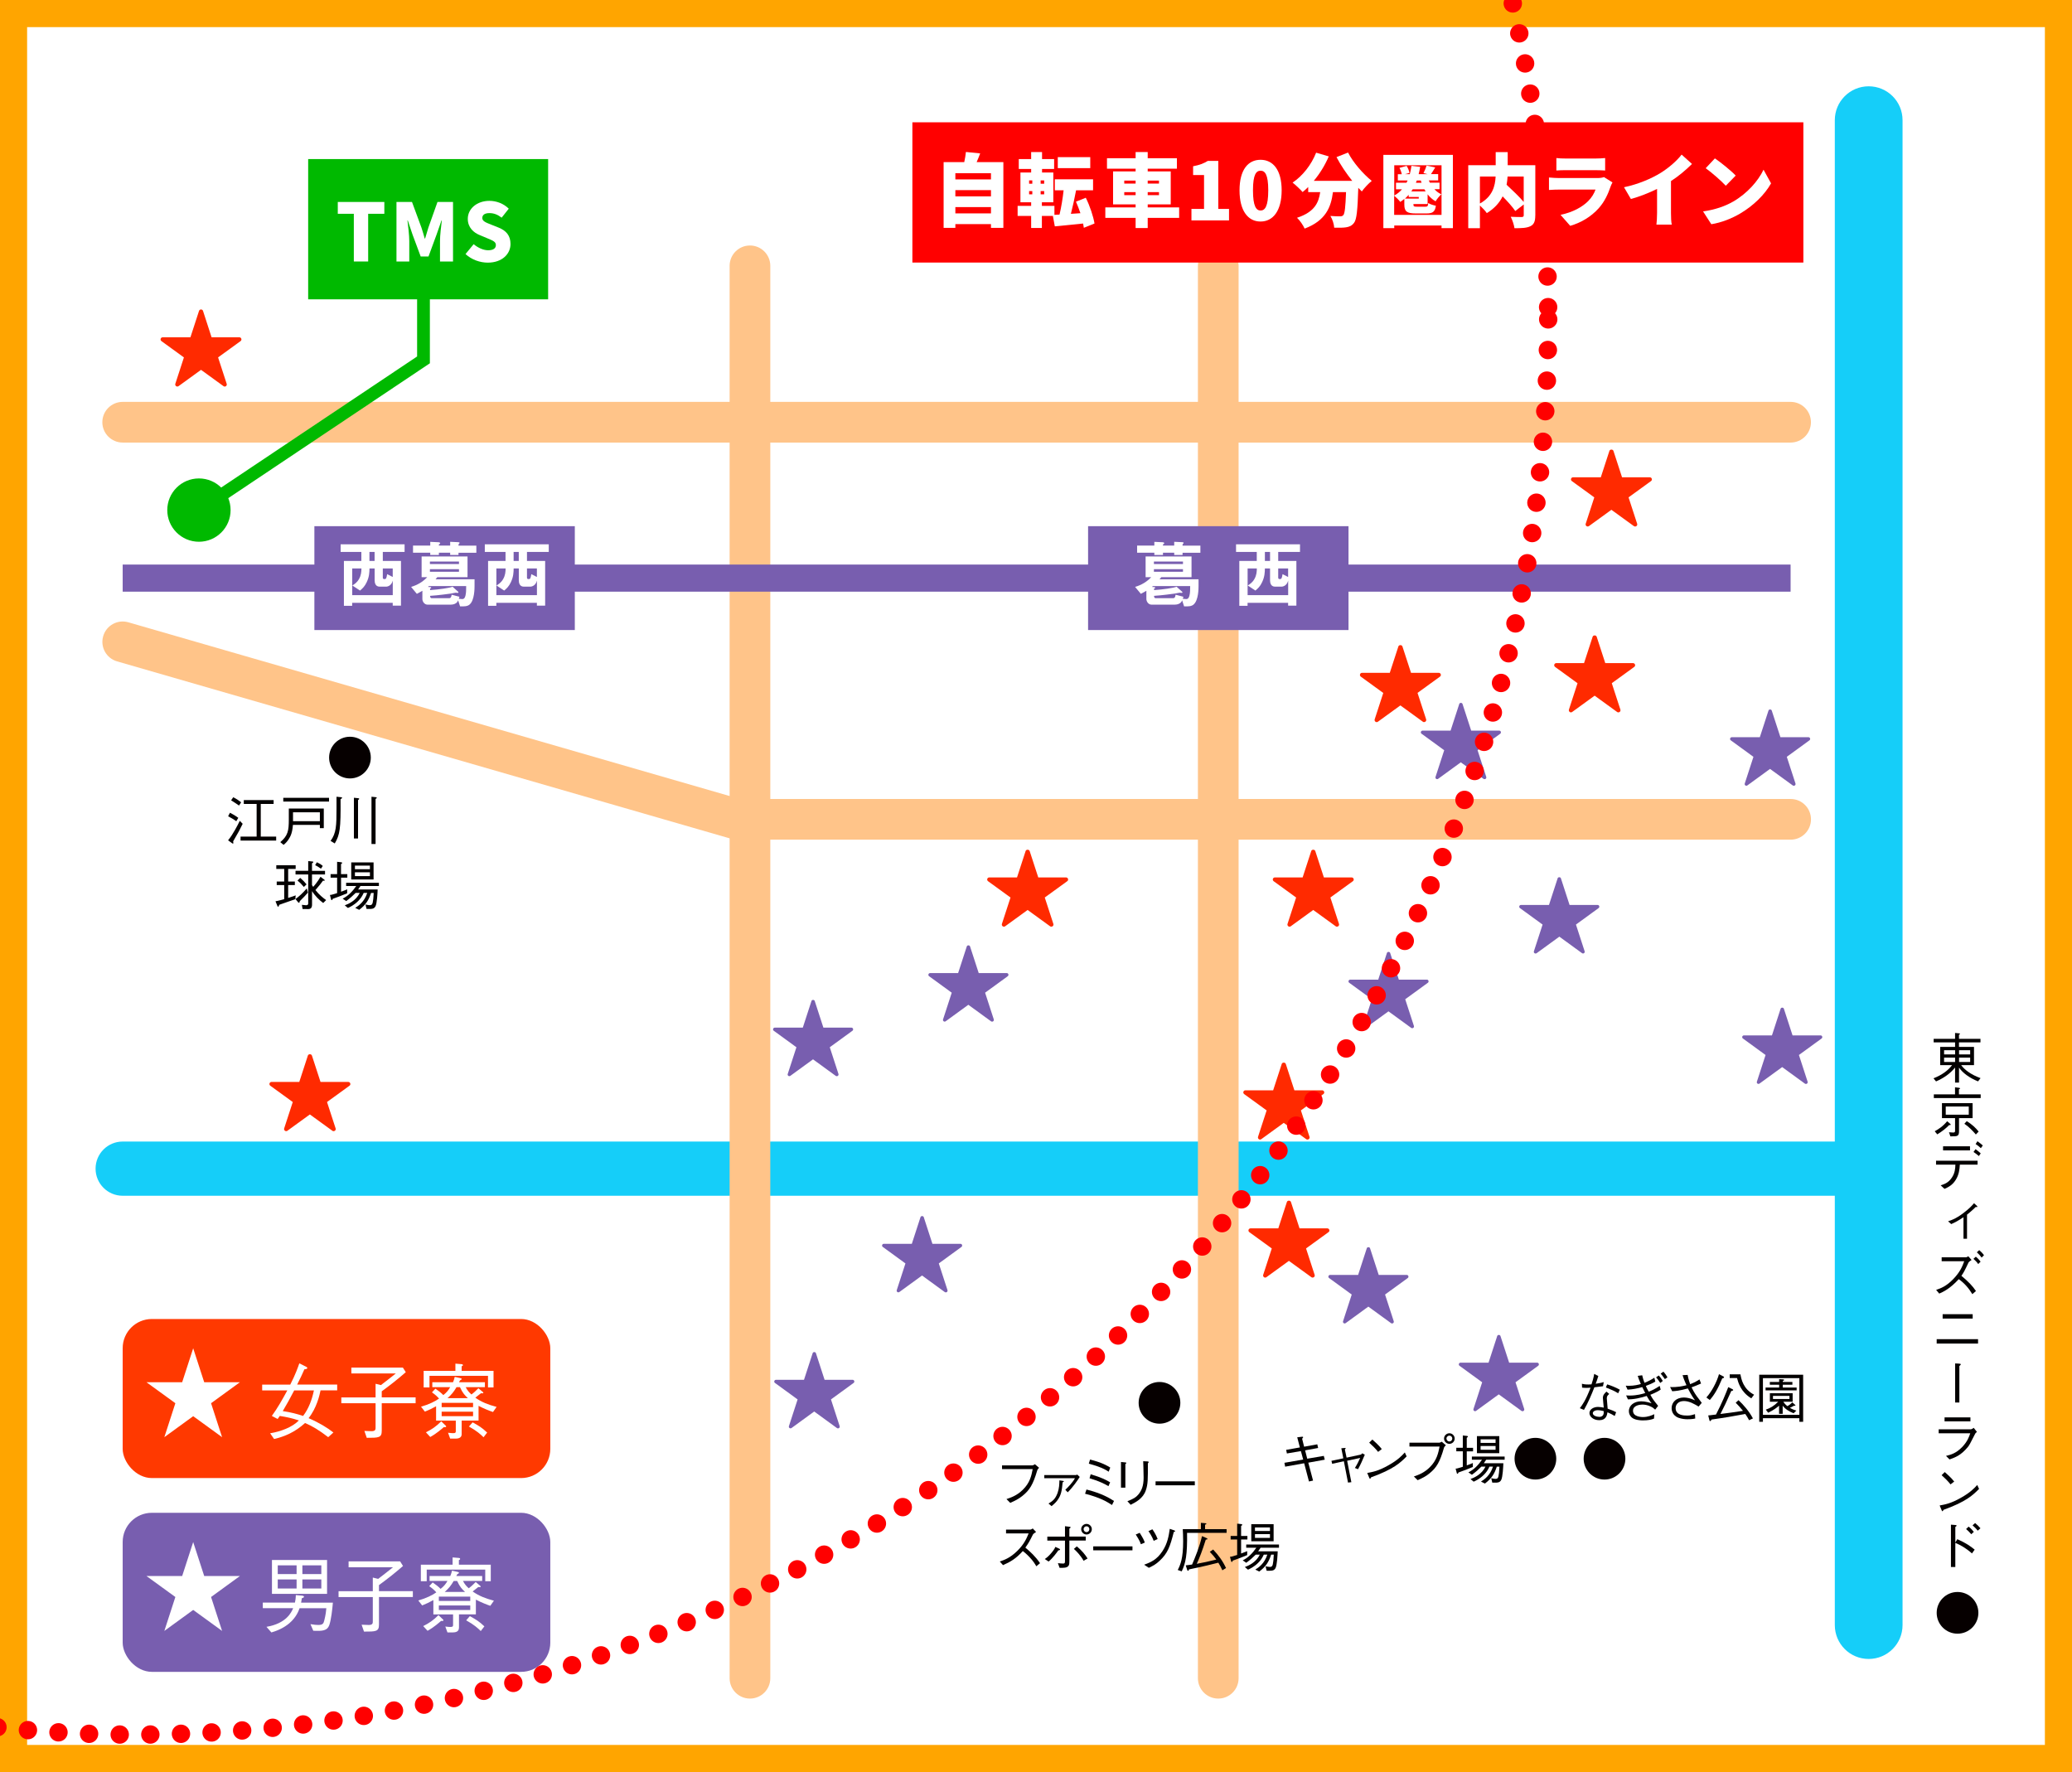 <?xml version="1.0" encoding="UTF-8"?><svg id="_レイヤー_1" xmlns="http://www.w3.org/2000/svg" width="486.92" height="416.41" xmlns:xlink="http://www.w3.org/1999/xlink" viewBox="0 0 486.92 416.41"><rect x="0" y="0" width="486.92" height="416.41" fill="#333333" stroke="none"/><defs><style>.cls-1{fill:#00b900;}.cls-1,.cls-2,.cls-3,.cls-4,.cls-5,.cls-6,.cls-7,.cls-8,.cls-9,.cls-10,.cls-11,.cls-12{stroke-width:0px;}.cls-13{clip-path:url(#clippath);}.cls-2,.cls-14,.cls-15{fill:none;}.cls-3{fill:#785eaf;}.cls-14{stroke:#00b900;stroke-miterlimit:10;stroke-width:3px;}.cls-4{fill:#ff3900;}.cls-15{stroke:red;stroke-dasharray:0 0 0 7.2;stroke-linecap:round;stroke-linejoin:round;stroke-width:4.32px;}.cls-5{fill:#060000;}.cls-6{fill:#ffc489;}.cls-16{clip-path:url(#clippath-1);}.cls-7{fill:orange;}.cls-8{fill:#ff2a00;}.cls-9{fill:#15cef9;}.cls-10{fill:red;}.cls-11{fill:#fff;}.cls-12{fill:#030000;}</style><clipPath id="clippath"><rect class="cls-2" x="0" width="486.92" height="416.41"/></clipPath><clipPath id="clippath-1"><rect class="cls-2" x="-253.01" y="-90.82" width="619.41" height="547.63"/></clipPath></defs><rect class="cls-11" x="3.18" y="3.18" width="480.55" height="410.04"/><path class="cls-7" d="M480.55,6.37v403.68H6.37V6.37h474.19M486.92,0H0v416.41h486.92V0h0Z"/><rect class="cls-2" x="24.54" y="18.04" width="446.88" height="380.34"/><path class="cls-9" d="M439.14,389.85c-4.4,0-7.96-3.56-7.96-7.96V28.24c0-4.4,3.56-7.96,7.96-7.96s7.96,3.56,7.96,7.96v353.65c0,4.4-3.56,7.96-7.96,7.96Z"/><path class="cls-9" d="M439.14,281H28.83c-3.52,0-6.37-2.85-6.37-6.37s2.85-6.37,6.37-6.37h410.31c3.52,0,6.37,2.85,6.37,6.37s-2.85,6.37-6.37,6.37Z"/><path class="cls-6" d="M420.8,104H28.83c-2.64,0-4.78-2.14-4.78-4.78s2.14-4.78,4.78-4.78h391.96c2.64,0,4.78,2.14,4.78,4.78s-2.14,4.78-4.78,4.78Z"/><path class="cls-6" d="M420.8,197.31h-248.29l-.65-.19L27.51,155.42c-2.53-.73-4-3.38-3.26-5.92.73-2.53,3.37-4,5.92-3.26l143.7,41.52h246.93c2.64,0,4.78,2.14,4.78,4.78s-2.14,4.78-4.78,4.78Z"/><path class="cls-6" d="M176.24,399.16c-2.64,0-4.78-2.14-4.78-4.78V62.47c0-2.64,2.14-4.78,4.78-4.78s4.78,2.14,4.78,4.78v331.91c0,2.64-2.14,4.78-4.78,4.78Z"/><path class="cls-6" d="M286.29,399.16c-2.64,0-4.78-2.14-4.78-4.78V62.47c0-2.64,2.14-4.78,4.78-4.78s4.78,2.14,4.78,4.78v331.91c0,2.64-2.14,4.78-4.78,4.78Z"/><rect class="cls-3" x="28.83" y="132.67" width="391.96" height="6.37"/><rect class="cls-3" x="73.88" y="123.65" width="61.2" height="24.41"/><path class="cls-11" d="M89.96,129.7v2.12h4.27v10.51h-1.94v-.67h-9.53v.7h-1.94v-10.54h4.1v-2.12h-4.87v-1.79h15.03v1.79h-5.12ZM92.29,136.46c-.25,1.02-1.02,1.4-1.56,1.4h-1.52c-.95,0-1.17-.84-1.17-1.47v-2.8h-1.21c-.02.93-.05,1.94-.65,3.21-.47,1.02-1,1.49-1.58,1.98l-1.8-1.19c.51-.33,1.09-.68,1.56-1.51.53-.93.56-1.75.58-2.49h-2.17v6.27h9.53v-3.4ZM88.03,129.7h-1.21v2.12h1.21v-2.12ZM92.29,133.59h-2.33v2.14c0,.24.09.35.39.35.4,0,.47-.19.63-1.16l1.31.67v-2Z"/><path class="cls-11" d="M110.38,142.05c-.58.47-1.24.46-2.26.44l-.46-1.42c-.05.12-.11.28-.25.46-.25.28-.75.56-1.47.56h-5.47c-.74,0-1.21-.75-1.21-1.31v-1.95c-.3.18-.68.4-1.3.72l-1.35-1.63c1.47-.44,2.73-1.17,3.78-2.28h-1.31v-4.87h10.79v4.87h-7.11c-.25.28-.3.35-.4.49h9.16v1.56c0,.54,0,3.4-1.16,4.36ZM107.75,129.89v.53h-1.96v-.53h-2.65v.53h-2.03v-.53h-4.05v-1.68h4.05v-.88l1.89.09c.16,0,.44.05.44.23,0,.07-.02.11-.09.14-.04.04-.21.14-.21.16v.26h2.65v-.89l1.89.09c.28.02.32.07.32.16,0,.07-.04.12-.09.18-.02.02-.16.19-.16.19v.28h4.19v1.68h-4.19ZM100.82,137.71c-.16.14-.21.18-.26.21l.51.04c.09,0,.26.02.26.16,0,.12-.14.14-.26.18v.37c2.07-.14,4.52-.49,5.29-.79l1.19,1.07c.07.05.19.16.19.26,0,.09-.16.12-.24.12-.05,0-.35-.05-.4-.05-.17,0-1,.19-1.17.21-.47.07-3.05.42-4.85.53,0,.26,0,.28.07.37.04.05.11.18.26.18h4.17c.47,0,.53-.6.54-.82l1.86.49c-.04.11-.14.46-.16.47.44.05.72.07.81.07.44,0,.63-.33.75-.79.17-.63.17-1.54.17-2.26h-8.72ZM107.86,131.96h-6.83v.58h6.83v-.58ZM107.86,133.76h-6.83v.61h6.83v-.61Z"/><path class="cls-11" d="M123.84,129.7v2.12h4.27v10.51h-1.94v-.67h-9.53v.7h-1.94v-10.54h4.1v-2.12h-4.87v-1.79h15.03v1.79h-5.12ZM126.17,136.46c-.25,1.02-1.02,1.4-1.56,1.4h-1.52c-.95,0-1.17-.84-1.17-1.47v-2.8h-1.21c-.02.93-.05,1.94-.65,3.21-.47,1.02-1,1.49-1.58,1.98l-1.8-1.19c.51-.33,1.09-.68,1.56-1.51.53-.93.56-1.75.58-2.49h-2.17v6.27h9.53v-3.4ZM121.91,129.7h-1.21v2.12h1.21v-2.12ZM126.17,133.59h-2.33v2.14c0,.24.09.35.39.35.4,0,.47-.19.63-1.16l1.31.67v-2Z"/><rect class="cls-3" x="255.7" y="123.65" width="61.2" height="24.41"/><path class="cls-11" d="M280.52,142.05c-.58.47-1.24.46-2.26.44l-.46-1.42c-.05.12-.1.28-.25.46-.25.28-.75.56-1.47.56h-5.47c-.74,0-1.21-.75-1.21-1.31v-1.95c-.3.18-.68.4-1.3.72l-1.35-1.63c1.47-.44,2.73-1.17,3.78-2.28h-1.31v-4.87h10.79v4.87h-7.11c-.25.28-.3.35-.4.49h9.16v1.56c0,.54,0,3.4-1.16,4.36ZM277.9,129.89v.53h-1.96v-.53h-2.64v.53h-2.03v-.53h-4.05v-1.68h4.05v-.88l1.89.09c.16,0,.44.05.44.23,0,.07-.02.11-.09.14-.04.04-.21.14-.21.16v.26h2.64v-.89l1.89.09c.28.02.32.07.32.16,0,.07-.04.12-.09.18-.02.02-.16.19-.16.19v.28h4.19v1.68h-4.19ZM270.96,137.71c-.16.14-.21.18-.26.21l.51.04c.09,0,.26.02.26.16,0,.12-.14.14-.26.18v.37c2.07-.14,4.52-.49,5.29-.79l1.19,1.07c.07.05.19.16.19.26,0,.09-.16.12-.25.12-.05,0-.35-.05-.4-.05-.17,0-1,.19-1.17.21-.47.07-3.05.42-4.85.53,0,.26,0,.28.07.37.04.05.1.18.26.18h4.17c.47,0,.53-.6.54-.82l1.86.49c-.04.11-.14.46-.16.47.44.05.72.07.81.07.44,0,.63-.33.75-.79.18-.63.18-1.54.18-2.26h-8.72ZM278,131.96h-6.83v.58h6.83v-.58ZM278,133.76h-6.83v.61h6.83v-.61Z"/><path class="cls-11" d="M300.38,129.7v2.12h4.27v10.51h-1.94v-.67h-9.53v.7h-1.94v-10.54h4.1v-2.12h-4.87v-1.79h15.03v1.79h-5.12ZM302.71,136.46c-.25,1.02-1.02,1.4-1.56,1.4h-1.52c-.95,0-1.17-.84-1.17-1.47v-2.8h-1.21c-.02.93-.05,1.94-.65,3.21-.47,1.02-1,1.49-1.58,1.98l-1.8-1.19c.51-.33,1.09-.68,1.56-1.51.53-.93.56-1.75.58-2.49h-2.17v6.27h9.53v-3.4ZM298.46,129.7h-1.21v2.12h1.21v-2.12ZM302.71,133.59h-2.33v2.14c0,.24.09.35.39.35.4,0,.47-.19.63-1.16l1.31.67v-2Z"/><circle class="cls-5" cx="460.02" cy="379.01" r="4.9"/><circle class="cls-5" cx="377.06" cy="342.79" r="4.9"/><circle class="cls-5" cx="272.48" cy="329.66" r="4.9"/><circle class="cls-5" cx="82.24" cy="178.03" r="4.9"/><circle class="cls-5" cx="360.82" cy="342.79" r="4.9"/><path class="cls-12" d="M464.86,254.13c-2.06-.83-3.63-2-4.49-3.25v3.52h-.93v-3.53c-1.17,1.46-2.75,2.52-4.47,3.26l-.6-.73c1.94-.76,3.42-1.81,4.37-3.1h-2.8v-4.28h3.5v-1.06h-5.03v-.84h5.03v-1.38l.9.09c.08,0,.25.03.25.13,0,.09-.09.13-.23.2v.96h5.05v.84h-5.05v1.06h3.53v4.28h-3.02c.78,1.07,2.25,2.22,4.56,3.06l-.59.76ZM459.45,246.8h-2.59v.98h2.59v-.98ZM459.45,248.54h-2.59v1.02h2.59v-1.02ZM462.99,246.8h-2.61v.98h2.61v-.98ZM462.99,248.54h-2.61v1.02h2.61v-1.02Z"/><path class="cls-12" d="M454.45,258.04v-.87h4.98v-1.66l.99.13c.1.03.2.08.2.14,0,.08-.09.12-.27.19v1.2h5.11v.87h-11.02ZM458.28,264.39c-.08,0-.17-.01-.22-.01-.79.8-1.61,1.46-2.8,2.19l-.6-.73c.89-.48,1.94-1.16,2.92-2.36l.7.6c.13.12.14.17.14.2,0,.1-.09.1-.14.1ZM460.37,262.76v3.07c0,1.22-.38,1.22-2.03,1.21l-.33-.96c.15.01.84.06.98.06.28,0,.45-.06.45-.37v-3.02h-3.08v-3.52h7.2v3.52h-3.19ZM462.66,260.03h-5.41v1.92h5.41v-1.92ZM464.32,266.6c-.73-.86-1.61-1.79-2.69-2.52l.56-.62c1.25.79,2.04,1.52,2.79,2.45l-.66.7Z"/><path class="cls-12" d="M460.56,273.7c-.08,1.13-.18,2.33-.98,3.59-.79,1.26-1.78,1.71-2.62,2.09l-.9-.83c.84-.28,1.78-.57,2.59-1.76.78-1.13.83-2.19.87-3.1h-4.55v-.93h9.76v.93h-4.15ZM462.95,270.34h-6.33v-.96h6.33v.96ZM465.04,271.67c-.33-.3-.92-.74-1.26-.96l.47-.66c.45.32.93.71,1.22.99l-.43.62ZM465.51,269.82c-.22-.21-.76-.68-1.24-.97l.43-.66c.48.32,1.03.78,1.26.99l-.46.64Z"/><path class="cls-12" d="M461.42,291.1v-5.06c-1.24.83-1.94,1.2-2.88,1.62l-.74-.66c.94-.32,1.85-.62,3.54-1.89,1.49-1.12,2.11-1.83,2.56-2.36l.59.54c.09.08.2.19.2.28,0,.08-.08.09-.15.09-.1,0-.17-.01-.24-.03-.12.1-.18.15-.69.65-.51.48-1.02.89-1.36,1.16v5.66h-.83Z"/><path class="cls-12" d="M463.32,296.09c-.51.35-.55.38-.7.56-.98,2.09-1.17,2.41-1.69,3.16,1.67,1.39,2.61,2.38,3.42,3.58l-.85.73c-.88-1.46-1.91-2.61-3.19-3.52-2.13,2.31-3.66,2.98-4.59,3.39l-.73-.87c1.08-.37,2.38-.83,4.03-2.54,1.64-1.69,2.17-3.08,2.57-4.19h-5.3v-.93h5.71c.15,0,.41-.15.56-.24l.76.87ZM464.32,295.32c.54.42.98.98,1.12,1.16l-.56.57c-.27-.43-.78-.93-1.12-1.23l.56-.5ZM465.11,293.77c.36.29.75.68,1.13,1.2l-.56.56c-.19-.27-.56-.76-1.13-1.23l.56-.52Z"/><path class="cls-12" d="M455.12,314.7h9.72v1.03h-9.72v-1.03ZM456.52,309.86v-1.03h7.06v1.03h-7.06Z"/><path class="cls-12" d="M459.46,329.59v-9.19l.8.04c.34.03.52.03.52.18,0,.05-.03.12-.08.15-.17.16-.19.18-.25.25v8.56h-.99Z"/><path class="cls-12" d="M455.59,336.82v-.93h7.53c.12,0,.45-.14.7-.36l.76.96c-.31.25-.36.31-.43.46-1.2,2.37-1.34,2.64-1.72,3.11-1.61,1.94-2.91,2.41-4.29,2.9l-.83-.83c1.15-.28,2.34-.59,3.78-2.06,1.25-1.29,1.64-2.42,1.92-3.25h-7.43ZM463.05,334.01h-6.08v-.93h6.08v.93Z"/><path class="cls-12" d="M465.08,349.89c-1.43,1.43-2.98,2.98-8.36,4.92-.01.03-.15.33-.23.33-.1,0-.17-.15-.24-.32l-.43-1.04c1.26-.23,2.65-.47,5-1.81,2.22-1.25,3.11-2.22,3.83-3.01l.43.93ZM458.38,348.83c-.62-.79-1.35-1.49-2.1-2.17l.74-.73c.39.33,1.48,1.29,2.22,2.23l-.85.66Z"/><path class="cls-12" d="M459.97,361.7c2.11.94,3.04,1.63,4.08,2.46l-.64.89c-1.44-1.28-2.7-1.97-3.91-2.48v5.67h-1.03v-9.95l1.01.08c.09,0,.33.03.33.17,0,.06-.2.22-.31.29v3.64l.47-.76ZM463.25,360.54c-.36-.43-.89-.96-1.22-1.22l.6-.57c.5.38,1.01.97,1.22,1.23l-.6.56ZM464.77,359.71c-.33-.45-.88-.98-1.22-1.26l.6-.54c.43.33.94.85,1.26,1.23l-.64.56Z"/><path class="cls-12" d="M375.61,323.36c-.34,1.07-.38,1.17-.62,1.82,1.25-.19,1.57-.29,1.89-.39l-.17.97c-.41.06-1.35.18-2.03.25-.71,1.82-1.48,3.62-2.45,5.31l-.97-.4c.52-.67,1.34-1.73,2.52-4.81-.14,0-.79.04-.92.04-.57,0-.87-.04-1.07-.06l-.04-.91c.33.09.69.17,1.55.17.32,0,.45,0,.7-.03.19-.57.47-1.43.64-2.46l.96.5ZM378.17,327.58c-.41.34-.57.55-.57,1.04,0,.2.08.97.2,2.41,1.06.36,1.49.57,1.99.83l-.33.89c-.61-.37-.97-.54-1.7-.87-.11.69-.33,1.86-1.92,1.86-1.44,0-2.32-.87-2.32-1.68,0-.89.99-1.44,2.03-1.44.45,0,.94.1,1.33.17-.03-.36-.2-2.01-.2-2.27,0-.66.32-1.02.84-1.5l.66.56ZM375.47,331.39c-.69,0-1.16.33-1.16.7,0,.59.92.87,1.54.87.52,0,1.02-.29,1.02-.97v-.39c-.37-.08-.89-.21-1.4-.21ZM377.68,325.32c.92.28,2.1.75,2.98,1.26l-.39.83c-.94-.57-1.47-.79-2.89-1.36l.31-.73Z"/><path class="cls-12" d="M385.91,323.16c.17.68.29,1.16.54,1.8.96-.39,1.55-.7,2.32-1.2l.23.9c-.69.42-1.29.68-2.22,1.02.12.32.19.52.66,1.36.74-.29,1.41-.57,2.59-1.36l.23.87c-.41.27-1.01.66-2.42,1.22.56,1.01.6,1.07,1.82,2.6l-.69.89c-.37-.33-.57-.5-1.01-.71-.79-.39-1.49-.48-2-.48-.47,0-2.2.14-2.2,1.44,0,.61.32.92.62,1.1.54.32,1.27.39,1.72.39,1.21,0,2.14-.43,2.66-.67l-.06,1.03c-.61.25-1.35.43-2.66.43-.61,0-1.87-.1-2.54-.66-.27-.23-.71-.73-.71-1.52,0-1.38,1.27-2.31,2.89-2.31.98,0,1.94.31,2.45.47-.42-.48-.7-.94-1.16-1.73-.56.18-1.24.39-2.25.59-1.03.19-1.62.2-2.15.22l-.43-.93c.4.01.62.03.83.03,1.71,0,3.02-.39,3.66-.59-.14-.27-.51-1.02-.7-1.4-1.12.32-2.28.55-3.45.6l-.43-.93c.38.03.52.03.67.03,1.35,0,2.38-.28,2.88-.42-.42-.97-.6-1.48-.73-1.92l1.06-.14ZM389.8,323.23c.36.34.73.89.96,1.29l-.6.47c-.36-.55-.62-.93-.99-1.3l.64-.46ZM390.89,322.33c.38.38.76.98.96,1.34l-.6.42c-.71-.98-.76-1.03-.99-1.29l.64-.47Z"/><path class="cls-12" d="M396.59,323.09c.08.46.17.96.6,2.19,1.21-.48,1.72-.82,2.19-1.12l.37.96c-1.04.46-1.42.61-2.23.9.66,1.35,1.04,1.86,1.82,2.88.41.54.46.59.57.77l-.74.87c-.98-.59-2.18-1.3-3.44-1.3-1.47,0-1.96.96-1.96,1.64,0,1.72,1.92,1.77,2.69,1.77s1.03-.08,1.86-.33l.06,1.03c-.73.17-1.59.17-1.86.17-.57,0-1.3-.08-2.03-.33-.87-.3-1.66-1.07-1.66-2.28,0-1.41,1.13-2.5,2.88-2.5.73,0,1.45.2,1.89.37.5.2.51.2.74.29-.32-.42-.85-1.15-1.69-2.79-1.96.54-2.88.61-3.68.66l-.5-.99c1.76.08,2.98-.21,3.85-.43-.57-1.26-.78-1.91-.92-2.36l1.18-.06Z"/><path class="cls-12" d="M404.72,323.93c-1.04,2.5-1.86,3.86-2.92,5.07l-.8-.6c1.26-1.38,2.47-3.68,2.96-5.48l1.06.55c.08.04.13.12.13.17,0,.17-.19.23-.42.29ZM411.05,333.78c-.34-.66-.5-.89-.91-1.5-.8.14-2.61.47-3.92.7-.92.15-2.22.36-4,.61-.05.1-.19.36-.34.36-.1,0-.14-.09-.17-.21l-.28-1.12c.23-.03.32-.03.43-.04.23-.03,1.2-.14,1.4-.17,1.46-2.8,2.33-5.02,2.88-6.44l.98.48c.14.08.18.13.18.19,0,.14-.15.18-.45.24-1.18,2.64-1.63,3.63-2.55,5.4,1.62-.18,3.53-.47,5.3-.74-.54-.69-1.2-1.38-1.71-1.9l.66-.6c1.08.98,2.47,2.56,3.39,4.28l-.9.43ZM411.56,328.61c-2.51-1.53-3.08-3.75-3.36-4.78h-1.72v-.87h2.52c.22,1.17.65,3.44,3.21,4.79l-.65.85Z"/><path class="cls-12" d="M413.42,323.06h10.32v11.06h-.89v-.84h-8.56v.84h-.87v-11.06ZM422.85,332.48v-8.62h-8.56v8.62h8.56ZM418.1,324.09l.89.05c.25.01.28.12.28.15,0,.09-.09.14-.31.24v.22h2.25v.66h-2.25v.66h3.25v.66h-7.3v-.66h3.19v-.66h-2.19v-.66h2.19v-.66ZM421.82,330.13s.12.1.12.16c0,.05-.06.08-.09.08-.05,0-.15-.04-.22-.05-.5.29-.82.43-1.02.51.66.4,1.21.56,1.54.66l-.66.62c-.98-.39-1.92-.93-2.56-1.78v1.92h-.85v-1.92c-.52.46-1.26,1.03-2.56,1.66l-.56-.73c1.1-.37,1.89-.85,2.93-1.86h-1.97v-1.99h5.35v1.99h-2.19c.32.52.71.85.97,1.04.38-.22.71-.45,1.15-.88l.64.56ZM420.52,328.76v-.73h-3.87v.73h3.87Z"/><path class="cls-12" d="M309.56,339.4l.2.87-3.06.56.5,1.96,3.89-.66.23.89-3.87.7,1.12,4.21-.96.21-1.13-4.28-4.47.8-.17-.91,4.41-.76-.54-1.99-3.29.56-.17-.85,3.22-.57-.62-2.38,1.1-.13s.29-.04.29.11c0,.06-.03.1-.24.36l.47,1.87,3.08-.56Z"/><path class="cls-12" d="M319.72,341.85s.22-.05.41-.33l.6.33c-.48,1.16-.99,2.32-1.59,3.41l-.74-.29c.48-.76.97-1.72,1.24-2.36l-3.06.66.99,5.04-.79.09-.97-5.01-2.75.6-.17-.7,2.79-.59-.47-2.36.61-.06c.32-.03.42-.03.42.08,0,.05-.18.23-.2.27l.41,1.91,3.27-.7Z"/><path class="cls-12" d="M330.56,342.25c-1.43,1.43-2.98,2.98-8.36,4.92-.01.03-.15.33-.23.33-.1,0-.17-.15-.24-.32l-.43-1.04c1.26-.23,2.65-.47,5-1.81,2.22-1.25,3.11-2.22,3.83-3.01l.43.93ZM323.86,341.19c-.62-.79-1.35-1.49-2.1-2.17l.74-.73c.39.33,1.48,1.29,2.22,2.23l-.85.66Z"/><path class="cls-12" d="M331.22,339.93v-.9h7.03c.1,0,.31-.09.57-.23l.96.83c-.32.32-.36.35-.43.54-.98,3.44-1.78,4.73-3.4,6.05-.78.64-1.38.98-2.8,1.62l-.89-.87c1.06-.37,2.41-.84,3.76-2.19,1.64-1.64,1.97-3.3,2.28-4.84h-7.07ZM339.35,338.05c0-.7.6-1.24,1.26-1.24s1.24.56,1.24,1.24-.56,1.25-1.24,1.25-1.26-.56-1.26-1.25ZM341.28,338.05c0-.4-.31-.68-.67-.68-.34,0-.69.27-.69.68,0,.37.29.69.7.69.37,0,.66-.31.66-.69Z"/><path class="cls-12" d="M344.69,341.05v3.31c.83-.3,1.07-.39,1.43-.56v.93c-1.11.46-2.24.92-3.39,1.3-.05.17-.1.3-.23.3s-.17-.17-.2-.33l-.23-.88c.28-.01.43-.03,1.69-.43v-3.64h-1.53v-.83h1.53v-2.89l.91.1c.06,0,.29.03.29.17,0,.09-.06.14-.27.27v2.36h1.48v.83h-1.48ZM349.25,343.03c-.18.28-.47.71-.55.82h4.59c-.03.84-.15,3.22-.5,3.92-.32.65-.91.65-1.43.65h-.67l-.25-1.06c.23.06.65.17,1.01.17.22,0,.55,0,.69-.62.08-.36.18-1.07.23-2.25h-.62c-.55,1.69-1.21,2.76-2.79,3.97l-.93-.46c.78-.5,2.15-1.4,2.82-3.52h-.83c-.36.8-.71,1.32-1.34,1.95-.92.92-1.92,1.39-2.37,1.59l-.74-.62c.87-.32,2.62-1.07,3.52-2.92h-.96c-.71.71-1.34,1.27-2.23,1.92l-.83-.57c1.33-.65,2.36-1.75,3.2-2.97h-2.38v-.75h7.7v.75h-4.32ZM347.08,341.49v-4.01h5.25v4.01h-5.25ZM351.46,338.24h-3.52v.84h3.52v-.84ZM351.46,339.8h-3.52v.89h3.52v-.89Z"/><path class="cls-12" d="M235.48,345.25v-.89h7.17c.1,0,.34-.13.56-.27l.97.83c-.33.37-.37.41-.43.62-.99,3.37-1.8,4.65-3.5,6.01-.92.73-1.68,1.1-2.84,1.62l-.89-.89c1.06-.36,2.43-.81,3.83-2.18,1.7-1.66,2.04-3.34,2.33-4.86h-7.2Z"/><path class="cls-12" d="M252.81,346.64c.14,0,.25-.08.33-.13l.6.56c-.43.7-1.57,2.38-2.83,3.62l-.56-.6c.6-.55,1.75-1.73,2.26-2.71h-7.2v-.74h7.4ZM246.4,353.32c.88-.52,1.58-.98,2.13-2.48.39-1.11.41-2.1.43-2.96l.66.1c.36.05.39.05.39.14q0,.06-.29.23c-.18,2.05-.39,3.03-1.15,4.1-.32.46-.61.78-1.45,1.49l-.73-.62Z"/><path class="cls-12" d="M261.32,353.67c-1.25-.8-2.74-1.72-6.33-2.65l.33-.99c3.67.93,5.42,2.03,6.47,2.69l-.47.96ZM260.55,345.85c-.97-.62-1.86-1.12-4.68-1.9l.29-.96c2.85.71,4.03,1.44,4.75,1.88l-.37.97ZM260.49,349.24c-.82-.46-1.99-1.13-4.45-1.86l.27-.93c2.69.79,3.7,1.38,4.57,1.89l-.39.9Z"/><path class="cls-12" d="M264.44,343.66c.1,0,.25.04.25.13,0,.06-.01.09-.23.27v5.54h-1.03v-6.04l1.01.1ZM264.94,352.78c1.46-.56,2.03-.94,2.54-1.54.74-.87,1.27-1.97,1.27-3.97,0-.38-.04-2.09-.05-2.43-.01-.39-.01-.46-.05-1.46l1.03.05c.05.01.27.03.27.15,0,.05-.03.08-.2.33.01,3.64.03,4.89-.5,6.37-.65,1.86-2.33,2.73-3.54,3.34l-.76-.83Z"/><path class="cls-12" d="M271.56,349.04v-.93h9.22v.93h-9.22Z"/><path class="cls-12" d="M243.48,360c-.56.37-.59.4-.74.6-.75,1.54-1.1,2.14-1.78,3.08,1.18.99,2.4,2.11,3.45,3.66l-.87.73c-.36-.61-.71-1.21-1.63-2.18-.71-.75-1.21-1.13-1.55-1.4-1.59,1.78-2.92,2.55-4.65,3.31l-.76-.85c1.1-.38,2.41-.83,4.09-2.47,1.68-1.64,2.23-3.02,2.69-4.14h-5.31v-.89h5.67c.22,0,.46-.17.6-.27l.8.83Z"/><path class="cls-12" d="M245.52,366.37c.42-.29.85-.6,1.55-1.43.67-.79.8-1.11.94-1.43l.92.43c.06.03.18.1.18.19,0,.15-.23.18-.41.21-.32.47-1.33,1.85-2.28,2.62l-.9-.6ZM250.27,362.03h-4.15v-.93h4.15v-2.45l1.04.13c.18.01.28.05.28.14s-.03.12-.29.29v1.88h3.85v.93h-3.85v4.84c0,.78-.03,1.36-1.01,1.53-.33.06-.93.05-1.29.04l-.39-1.1c.24.03.8.1,1.21.1.34,0,.45-.09.45-.54v-4.88ZM253.06,363.39c1.2.99,2.03,2.05,2.52,2.85l-.93.54c-.79-1.39-1.76-2.32-2.29-2.79l.7-.6ZM254.08,359.35c0-.71.61-1.24,1.26-1.24s1.24.56,1.24,1.24-.55,1.25-1.24,1.25-1.26-.57-1.26-1.25ZM256,359.35c0-.38-.29-.68-.66-.68s-.69.27-.69.68c0,.37.28.69.69.69.38,0,.66-.32.66-.69Z"/><path class="cls-12" d="M256.91,364.32v-.93h9.22v.93h-9.22Z"/><path class="cls-12" d="M267.83,360.21c.8,1.27.99,1.69,1.2,2.29l-.93.39c-.15-.45-.31-.9-1.2-2.29l.93-.39ZM268.86,367.71c1.57-.59,2.98-1.15,4.32-3.2,1.19-1.81,1.47-3.55,1.72-5.24l1.02.35c.13.04.24.13.24.2,0,.09-.04.1-.32.19-.88,3.49-1.44,5.01-3.34,6.78-.85.8-1.49,1.15-2.52,1.64l-1.12-.73ZM270.81,359.38c.15.2.83,1.18,1.24,2.29l-.93.42c-.42-1.12-1.07-2.06-1.24-2.28l.93-.43Z"/><path class="cls-12" d="M278.96,360.21c.08,5.1-.32,7.15-1.26,9.06l-.93-.33c.64-1.25,1.27-2.73,1.27-6.75,0-1.21-.05-2.04-.09-2.84h4.26v-1.49l1.04.09c.09.01.25.04.25.15,0,.09-.1.13-.31.19v1.06h5.06v.87h-9.3ZM287.25,369c-.31-.69-.59-1.21-.94-1.77-1.3.33-3.5.88-6.92,1.58-.04.24-.05.31-.18.31-.14,0-.18-.09-.23-.24l-.33-1.03c.43-.05,1.03-.11,1.49-.19.75-1.77,1.73-4.08,2.33-6.68l1.06.46c.1.05.22.1.22.2,0,.13-.14.14-.39.17-.85,2.73-1.45,4.17-2.09,5.67,1.54-.28,2.65-.51,4.56-.99-.39-.54-.76-1.02-1.53-1.82l.79-.54c1.25,1.34,2.2,2.6,3.03,4.35l-.87.54Z"/><path class="cls-12" d="M291.66,361.76v3.31c.83-.31,1.07-.4,1.43-.56v.93c-1.11.46-2.24.92-3.39,1.3-.05.17-.1.31-.23.31s-.17-.17-.2-.33l-.23-.88c.28-.01.43-.03,1.69-.43v-3.64h-1.53v-.83h1.53v-2.89l.91.1c.06,0,.29.03.29.17,0,.09-.06.14-.27.27v2.36h1.48v.83h-1.48ZM296.22,363.74c-.18.28-.47.71-.55.81h4.59c-.03.84-.15,3.22-.5,3.92-.32.65-.91.65-1.43.65h-.67l-.25-1.06c.23.06.65.16,1.01.16.22,0,.55,0,.69-.62.08-.36.18-1.07.23-2.26h-.62c-.55,1.7-1.21,2.77-2.79,3.97l-.93-.46c.78-.5,2.15-1.4,2.82-3.52h-.83c-.36.8-.71,1.33-1.34,1.95-.92.92-1.92,1.39-2.37,1.59l-.74-.62c.87-.32,2.62-1.07,3.52-2.92h-.96c-.71.71-1.34,1.27-2.23,1.92l-.83-.57c1.33-.65,2.36-1.75,3.2-2.97h-2.38v-.75h7.7v.75h-4.32ZM294.05,362.19v-4.01h5.25v4.01h-5.25ZM298.44,358.94h-3.52v.84h3.52v-.84ZM298.44,360.51h-3.52v.89h3.52v-.89Z"/><path class="cls-12" d="M55.53,192.98c-.62-.43-1.17-.78-1.92-1.16l.43-.83c.66.34,1.3.7,1.96,1.2l-.47.79ZM54.79,197.69c.03.14.05.28.05.41,0,.04,0,.14-.1.14-.08,0-.15-.06-.22-.1l-.92-.67c.64-.78,1.17-1.64,1.67-2.52.38-.68.74-1.36,1.08-2.06l.68.7c-.56,1.17-1.11,2.22-2.24,4.12ZM56.17,189.3c-.61-.42-1.22-.84-1.86-1.22l.5-.73c.76.38,1.31.75,1.86,1.19l-.5.76ZM56.53,197.53v-.93h3.78v-7.67h-3.02v-.92h7.01v.92h-3.02v7.67h3.62v.93h-8.37Z"/><path class="cls-12" d="M75.17,194.61v-.76h-6.33c-.08,1.1-.27,1.88-.51,2.46-.18.42-.71,1.48-1.69,2.23l-.77-.64c1.8-1.53,2-2.69,2-5.3v-2.6h8.22v4.61h-.92ZM66.57,188.37v-.89h10.75v.89h-10.75ZM75.17,190.89h-6.31v2.09h6.31v-2.09Z"/><path class="cls-12" d="M77.68,197.62c1.36-1.86,1.4-3.61,1.4-7.7v-2.69l.99.1c.08,0,.33.03.33.14,0,.14-.32.31-.37.33.06,6.98-.14,8.31-1.36,10.41l-.99-.6ZM83.17,187.47l.97.1c.14.01.27.06.27.14,0,.09-.09.18-.27.31v9.02h-.97v-9.57ZM87.31,187.23l.97.1c.15.01.25.05.25.14,0,.12-.06.15-.27.27v10.6h-.96v-11.11Z"/><path class="cls-12" d="M69.4,211.3c-.6.22-3.24,1.12-3.77,1.32-.1.29-.15.45-.28.45-.08,0-.13-.1-.15-.15l-.46-1.12c.64-.1,1.86-.45,2.05-.5v-3.31h-1.76v-.83h1.76v-2.96h-1.86v-.87h4.55v.87h-1.76v2.96h1.57v.83h-1.57v3.02c.94-.31,1.29-.41,1.77-.6l-.09.89ZM75.95,212.2c-.93-.68-1.99-1.75-2.62-2.79v3.19c0,.28-.05.77-.42.93-.24.12-.34.12-1.8.09l-.17-.99c.42.05.82.1.98.1.22,0,.51-.08.51-.37v-6.87h-2.98v-.85h2.98v-2.29l.98.1c.06.01.22.01.22.13,0,.09-.08.15-.31.31v1.76h3.06v.85h-3.06v2.5c.18.27.2.3.28.41.23-.26.98-1.08,1.72-2.37l.9.69c.08.05.1.12.1.15,0,.11-.11.1-.42.08-.46.64-.85,1.15-1.77,2.2.92,1.15,1.72,1.79,2.51,2.36l-.7.7ZM70.45,211.78c-.05.24-.08.37-.19.37-.1,0-.18-.09-.23-.15l-.59-.73c.81-.6,1.64-1.3,2.65-2.5l.27.99c-.51.61-.98,1.08-1.91,2.01ZM71.4,208.42c-.6-.71-.99-1.1-1.49-1.5l.64-.62c.6.51,1.02.94,1.49,1.53l-.64.6ZM75.41,204.14c-.54-.41-.93-.62-1.35-.83l.4-.68c.92.43,1.22.71,1.39.87l-.43.64Z"/><path class="cls-12" d="M80.15,206.24v3.31c.83-.3,1.07-.39,1.43-.56v.93c-1.11.46-2.24.92-3.39,1.3-.05.17-.1.3-.23.3s-.17-.17-.2-.33l-.23-.88c.28-.01.43-.03,1.69-.43v-3.64h-1.53v-.83h1.53v-2.89l.9.1c.06,0,.29.03.29.17,0,.09-.06.14-.27.27v2.36h1.48v.83h-1.48ZM84.71,208.21c-.18.28-.47.71-.55.82h4.59c-.03.84-.15,3.22-.5,3.92-.32.65-.9.65-1.43.65h-.68l-.25-1.06c.23.06.65.17,1.01.17.22,0,.55,0,.69-.62.08-.36.18-1.07.23-2.25h-.62c-.55,1.69-1.21,2.76-2.79,3.97l-.93-.46c.78-.5,2.15-1.4,2.82-3.52h-.83c-.36.8-.71,1.32-1.34,1.95-.92.92-1.92,1.39-2.37,1.59l-.74-.62c.87-.32,2.62-1.07,3.52-2.92h-.96c-.71.71-1.34,1.27-2.23,1.92l-.83-.57c1.32-.65,2.36-1.75,3.2-2.97h-2.38v-.75h7.7v.75h-4.32ZM82.54,206.67v-4.01h5.25v4.01h-5.25ZM86.93,203.42h-3.52v.84h3.52v-.84ZM86.93,204.99h-3.52v.89h3.52v-.89Z"/><polygon class="cls-8" points="47.24 73.2 49.37 79.75 56.25 79.75 50.68 83.79 52.81 90.34 47.24 86.29 41.67 90.34 43.8 83.79 38.23 79.75 45.11 79.75 47.24 73.2"/><path class="cls-8" d="M52.81,90.84c-.1,0-.21-.03-.29-.1l-5.28-3.83-5.28,3.83c-.17.12-.41.13-.58,0-.17-.13-.25-.35-.18-.55l2.02-6.2-5.28-3.83c-.17-.13-.25-.35-.18-.56.07-.21.26-.34.47-.34h6.52l2.02-6.2c.07-.21.26-.34.47-.34h0c.21,0,.41.14.47.34l2.01,6.2h6.52c.21,0,.41.14.47.34.07.2,0,.43-.18.56l-5.28,3.83,2.02,6.2c.07.2,0,.43-.18.56-.09.06-.19.09-.29.09ZM39.76,80.25l4.33,3.15c.17.13.25.35.18.56l-1.66,5.09,4.33-3.15c.17-.12.41-.13.58,0l4.33,3.15-1.66-5.09c-.07-.2,0-.43.18-.56l4.33-3.15h-5.35c-.21,0-.41-.14-.47-.34l-1.65-5.09-1.65,5.09c-.07.21-.26.34-.47.34h-5.35Z"/><polygon class="cls-8" points="72.82 248.19 74.95 254.73 81.83 254.73 76.27 258.78 78.39 265.32 72.82 261.28 67.26 265.32 69.38 258.78 63.81 254.73 70.7 254.73 72.82 248.19"/><path class="cls-8" d="M78.39,265.82c-.1,0-.21-.03-.29-.1l-5.28-3.83-5.28,3.83c-.17.13-.41.13-.58,0-.17-.13-.25-.35-.18-.55l2.02-6.2-5.28-3.83c-.17-.13-.25-.35-.18-.55.07-.21.26-.34.47-.34h6.52l2.02-6.2c.13-.41.81-.41.95,0l2.02,6.2h6.52c.21,0,.41.14.47.34.07.2,0,.43-.18.55l-5.28,3.83,2.02,6.2c.07.2,0,.43-.18.55-.09.06-.19.1-.29.1ZM72.82,260.78c.1,0,.21.03.29.1l4.33,3.15-1.65-5.09c-.07-.2,0-.43.18-.55l4.33-3.15h-5.35c-.21,0-.41-.14-.47-.34l-1.65-5.09-1.65,5.09c-.07.21-.26.34-.47.34h-5.35l4.33,3.15c.17.13.25.35.18.55l-1.65,5.09,4.33-3.15c.09-.06.19-.1.29-.1Z"/><polygon class="cls-8" points="241.49 200.14 243.62 206.68 250.5 206.68 244.94 210.73 247.06 217.27 241.49 213.23 235.93 217.27 238.05 210.73 232.48 206.68 239.37 206.68 241.49 200.14"/><path class="cls-8" d="M247.06,217.77c-.1,0-.21-.03-.29-.1l-5.28-3.83-5.28,3.83c-.17.13-.41.13-.58,0-.17-.13-.25-.35-.18-.56l2.02-6.2-5.28-3.83c-.17-.13-.25-.35-.18-.55.07-.21.26-.34.47-.34h6.52l2.02-6.2c.13-.41.81-.41.95,0l2.02,6.2h6.52c.21,0,.41.14.47.34.07.2,0,.43-.18.55l-5.28,3.83,2.02,6.2c.07.2,0,.43-.18.56-.09.06-.19.09-.29.09ZM241.49,212.73c.1,0,.21.03.29.1l4.33,3.15-1.65-5.09c-.07-.2,0-.43.18-.55l4.33-3.15h-5.35c-.21,0-.41-.14-.47-.34l-1.65-5.09-1.65,5.09c-.07.21-.26.34-.47.34h-5.35l4.33,3.15c.17.13.25.35.18.55l-1.65,5.09,4.33-3.15c.09-.06.19-.1.29-.1Z"/><polygon class="cls-3" points="227.55 222.55 229.68 229.09 236.56 229.09 230.99 233.14 233.12 239.69 227.55 235.64 221.98 239.69 224.11 233.14 218.54 229.09 225.43 229.09 227.55 222.55"/><path class="cls-3" d="M233.12,240.08c-.08,0-.16-.03-.23-.08l-5.33-3.88-5.33,3.88c-.14.1-.33.1-.47,0-.14-.1-.2-.28-.14-.45l2.04-6.27-5.33-3.88c-.14-.1-.2-.28-.14-.45.05-.16.21-.28.38-.28h6.59l2.04-6.27c.11-.33.65-.33.76,0l2.04,6.27h6.59c.17,0,.33.11.38.28.05.16,0,.34-.14.45l-5.33,3.88,2.04,6.27c.05.16,0,.34-.14.45-.07.05-.15.08-.23.08ZM227.55,235.24c.08,0,.16.03.23.08l4.58,3.33-1.75-5.38c-.05-.16,0-.34.14-.45l4.58-3.32h-5.66c-.17,0-.33-.11-.38-.28l-1.75-5.38-1.75,5.38c-.05.16-.21.28-.38.28h-5.66l4.58,3.32c.14.1.2.28.14.45l-1.75,5.38,4.58-3.33c.07-.05.15-.08.23-.08Z"/><polygon class="cls-3" points="191.05 235.37 193.18 241.91 200.06 241.91 194.49 245.96 196.62 252.5 191.05 248.46 185.48 252.5 187.61 245.96 182.04 241.91 188.92 241.91 191.05 235.37"/><path class="cls-3" d="M196.62,252.9c-.08,0-.16-.03-.23-.08l-5.33-3.88-5.33,3.88c-.14.1-.33.1-.47,0-.14-.1-.2-.28-.14-.45l2.04-6.27-5.33-3.88c-.14-.1-.2-.28-.14-.45.05-.16.21-.28.38-.28h6.59l2.04-6.27c.11-.33.65-.33.76,0l2.04,6.27h6.59c.17,0,.33.11.38.28.05.16,0,.34-.14.45l-5.33,3.88,2.04,6.27c.05.16,0,.34-.14.45-.07.05-.15.08-.23.08ZM191.05,248.06c.08,0,.16.03.23.08l4.58,3.33-1.75-5.38c-.05-.16,0-.34.14-.45l4.58-3.33h-5.66c-.17,0-.33-.11-.38-.28l-1.75-5.38-1.75,5.38c-.05.16-.21.28-.38.28h-5.66l4.58,3.33c.14.1.2.28.14.45l-1.75,5.38,4.58-3.33c.07-.05.15-.08.23-.08Z"/><polygon class="cls-3" points="216.67 286.16 218.79 292.71 225.68 292.71 220.11 296.75 222.24 303.3 216.67 299.25 211.1 303.3 213.23 296.75 207.66 292.71 214.54 292.71 216.67 286.16"/><path class="cls-3" d="M222.24,303.7c-.08,0-.16-.03-.23-.08l-5.33-3.88-5.33,3.88c-.14.1-.33.1-.47,0-.14-.1-.2-.28-.14-.45l2.04-6.27-5.33-3.88c-.14-.1-.2-.28-.14-.45.05-.16.21-.28.38-.28h6.59l2.04-6.27c.11-.33.65-.33.76,0l2.04,6.27h6.59c.17,0,.33.11.38.28.05.16,0,.34-.14.45l-5.33,3.88,2.04,6.27c.05.16,0,.34-.14.45-.07.05-.15.08-.23.08ZM216.67,298.85c.08,0,.16.03.23.08l4.58,3.33-1.75-5.38c-.05-.16,0-.34.14-.45l4.58-3.33h-5.66c-.17,0-.33-.11-.38-.28l-1.75-5.38-1.75,5.38c-.05.16-.21.28-.38.28h-5.66l4.58,3.33c.14.1.2.28.14.45l-1.75,5.38,4.58-3.33c.07-.05.15-.08.23-.08Z"/><polygon class="cls-3" points="191.33 318.13 193.46 324.67 200.34 324.67 194.77 328.72 196.9 335.26 191.33 331.22 185.76 335.26 187.89 328.72 182.32 324.67 189.2 324.67 191.33 318.13"/><path class="cls-3" d="M196.9,335.66c-.08,0-.16-.03-.23-.08l-5.33-3.88-5.33,3.88c-.14.1-.33.1-.47,0-.14-.1-.2-.28-.14-.45l2.04-6.27-5.33-3.88c-.14-.1-.2-.28-.14-.45.05-.16.21-.28.38-.28h6.59l2.04-6.27c.11-.33.65-.33.76,0l2.04,6.27h6.59c.17,0,.33.11.38.28.05.16,0,.34-.14.45l-5.33,3.88,2.04,6.27c.05.16,0,.34-.14.45-.07.05-.15.08-.23.08ZM191.33,330.82c.08,0,.16.03.23.08l4.58,3.33-1.75-5.38c-.05-.16,0-.34.14-.45l4.58-3.33h-5.66c-.17,0-.33-.11-.38-.28l-1.75-5.38-1.75,5.38c-.05.16-.21.28-.38.28h-5.66l4.58,3.33c.14.1.2.28.14.45l-1.75,5.38,4.58-3.33c.07-.05.15-.08.23-.08Z"/><polygon class="cls-3" points="321.55 293.47 323.68 300.02 330.56 300.02 324.99 304.06 327.12 310.61 321.55 306.56 315.98 310.61 318.11 304.06 312.54 300.02 319.42 300.02 321.55 293.47"/><path class="cls-3" d="M327.12,311.01c-.08,0-.16-.03-.23-.08l-5.33-3.88-5.33,3.88c-.14.1-.33.1-.47,0-.14-.1-.2-.28-.14-.45l2.04-6.27-5.33-3.88c-.14-.1-.2-.28-.14-.45.05-.16.21-.28.38-.28h6.59l2.04-6.27c.11-.33.65-.33.76,0l2.04,6.27h6.59c.17,0,.33.11.38.28.05.16,0,.34-.14.45l-5.34,3.88,2.04,6.27c.05.16,0,.34-.14.45-.07.05-.15.08-.23.08ZM321.55,306.16c.08,0,.16.03.23.08l4.58,3.33-1.75-5.38c-.05-.16,0-.34.14-.45l4.58-3.32h-5.66c-.17,0-.33-.11-.38-.28l-1.75-5.38-1.75,5.38c-.05.16-.21.28-.38.28h-5.66l4.58,3.32c.14.1.2.28.14.45l-1.75,5.38,4.58-3.33c.07-.05.15-.08.23-.08Z"/><polygon class="cls-3" points="352.2 314.09 354.33 320.64 361.21 320.64 355.64 324.68 357.77 331.23 352.2 327.18 346.63 331.23 348.76 324.68 343.19 320.64 350.07 320.64 352.2 314.09"/><path class="cls-3" d="M357.77,331.63c-.08,0-.16-.03-.23-.08l-5.33-3.88-5.33,3.88c-.14.1-.33.1-.47,0-.14-.1-.2-.28-.14-.45l2.04-6.27-5.33-3.88c-.14-.1-.2-.28-.14-.45.05-.16.21-.28.38-.28h6.59l2.04-6.27c.11-.33.65-.33.76,0l2.04,6.27h6.59c.17,0,.33.11.38.28.05.16,0,.34-.14.45l-5.33,3.88,2.04,6.27c.05.16,0,.34-.14.45-.07.05-.15.08-.23.08ZM352.2,326.78c.08,0,.16.03.23.08l4.58,3.33-1.75-5.38c-.05-.16,0-.34.14-.45l4.58-3.33h-5.66c-.17,0-.33-.11-.38-.28l-1.75-5.38-1.75,5.38c-.05.16-.21.28-.38.28h-5.66l4.58,3.33c.14.1.2.28.14.45l-1.75,5.38,4.58-3.33c.07-.05.15-.08.23-.08Z"/><polygon class="cls-3" points="366.41 206.53 368.54 213.08 375.42 213.08 369.85 217.12 371.98 223.67 366.41 219.62 360.84 223.67 362.97 217.12 357.4 213.08 364.28 213.08 366.41 206.53"/><path class="cls-3" d="M360.84,224.07c-.08,0-.16-.03-.23-.08-.14-.1-.2-.28-.14-.45l2.04-6.27-5.33-3.88c-.14-.1-.2-.28-.14-.45.05-.16.21-.28.38-.28h6.59l2.04-6.27c.11-.33.65-.33.76,0l2.04,6.27h6.59c.17,0,.33.11.38.28.05.16,0,.34-.14.45l-5.33,3.88,2.04,6.27c.05.16,0,.34-.14.45-.14.1-.33.1-.47,0l-5.33-3.88-5.33,3.88c-.07.05-.15.08-.23.08ZM358.63,213.47l4.58,3.33c.14.1.2.28.14.45l-1.75,5.38,4.58-3.33c.14-.1.33-.1.47,0l4.58,3.33-1.75-5.38c-.05-.16,0-.34.14-.45l4.58-3.33h-5.66c-.17,0-.33-.11-.38-.28l-1.75-5.38-1.75,5.38c-.05.16-.21.28-.38.28h-5.66Z"/><polygon class="cls-3" points="326.29 224.09 328.41 230.63 335.3 230.63 329.73 234.68 331.85 241.22 326.29 237.18 320.72 241.22 322.84 234.68 317.28 230.63 324.16 230.63 326.29 224.09"/><path class="cls-3" d="M331.85,241.62c-.08,0-.16-.03-.23-.08l-5.33-3.88-5.33,3.88c-.14.1-.33.1-.47,0-.14-.1-.2-.28-.14-.45l2.04-6.27-5.33-3.88c-.14-.1-.2-.28-.14-.45.05-.16.21-.28.38-.28h6.59l2.04-6.27c.11-.33.65-.33.76,0l2.04,6.27h6.59c.17,0,.33.11.38.28.05.16,0,.34-.14.45l-5.33,3.88,2.04,6.27c.05.16,0,.34-.14.45-.07.05-.15.08-.23.08ZM326.28,236.78c.08,0,.16.03.23.08l4.58,3.33-1.75-5.38c-.05-.16,0-.34.14-.45l4.58-3.33h-5.66c-.17,0-.33-.11-.38-.28l-1.75-5.38-1.75,5.38c-.05.16-.21.28-.38.28h-5.66l4.58,3.33c.14.1.2.28.14.45l-1.75,5.38,4.58-3.33c.07-.05.15-.08.23-.08Z"/><polygon class="cls-3" points="418.8 237.18 420.93 243.73 427.81 243.73 422.24 247.77 424.37 254.32 418.8 250.27 413.23 254.32 415.36 247.77 409.79 243.73 416.67 243.73 418.8 237.18"/><path class="cls-3" d="M424.37,254.72c-.08,0-.16-.03-.23-.08l-5.33-3.88-5.33,3.88c-.14.1-.33.1-.47,0-.14-.1-.2-.28-.14-.45l2.04-6.27-5.33-3.88c-.14-.1-.2-.28-.14-.45.05-.16.21-.28.38-.28h6.59l2.04-6.27c.11-.33.65-.33.76,0l2.04,6.27h6.59c.17,0,.33.11.38.28.05.16,0,.34-.14.45l-5.33,3.88,2.04,6.27c.05.16,0,.34-.14.45-.07.05-.15.08-.23.08ZM418.8,249.88c.08,0,.16.03.23.08l4.58,3.33-1.75-5.38c-.05-.16,0-.34.14-.45l4.58-3.33h-5.66c-.17,0-.33-.11-.38-.28l-1.75-5.38-1.75,5.38c-.05.16-.21.28-.38.28h-5.66l4.58,3.33c.14.1.2.28.14.45l-1.75,5.38,4.58-3.33c.07-.05.15-.08.23-.08Z"/><polygon class="cls-3" points="343.28 165.57 345.41 172.11 352.29 172.11 346.72 176.16 348.85 182.71 343.28 178.66 337.71 182.71 339.84 176.16 334.27 172.11 341.16 172.11 343.28 165.57"/><path class="cls-3" d="M348.85,183.1c-.08,0-.16-.03-.23-.08l-5.33-3.88-5.33,3.88c-.14.1-.33.1-.47,0-.14-.1-.2-.28-.14-.45l2.04-6.27-5.33-3.88c-.14-.1-.2-.28-.14-.45.05-.16.21-.28.38-.28h6.59l2.04-6.27c.11-.33.65-.33.76,0l2.04,6.27h6.59c.17,0,.33.11.38.28.05.16,0,.34-.14.45l-5.33,3.88,2.04,6.27c.05.16,0,.34-.14.45-.07.05-.15.08-.23.08ZM343.28,178.26c.08,0,.16.03.23.08l4.58,3.33-1.75-5.38c-.05-.16,0-.34.14-.45l4.58-3.33h-5.66c-.17,0-.33-.11-.38-.28l-1.75-5.38-1.75,5.38c-.05.16-.21.28-.38.28h-5.66l4.58,3.33c.14.1.2.28.14.45l-1.75,5.38,4.58-3.33c.07-.05.15-.08.23-.08Z"/><polygon class="cls-3" points="415.95 167.12 418.08 173.66 424.96 173.66 419.39 177.71 421.52 184.26 415.95 180.21 410.38 184.26 412.51 177.71 406.94 173.66 413.82 173.66 415.95 167.12"/><path class="cls-3" d="M421.52,184.65c-.08,0-.16-.03-.23-.08l-5.33-3.88-5.33,3.88c-.14.1-.33.1-.47,0-.14-.1-.2-.28-.14-.45l2.04-6.27-5.33-3.88c-.14-.1-.2-.28-.14-.45.05-.16.21-.28.38-.28h6.59l2.04-6.27c.11-.33.65-.33.76,0l2.04,6.27h6.59c.17,0,.33.11.38.28.05.16,0,.34-.14.45l-5.33,3.88,2.04,6.27c.05.16,0,.34-.14.45-.07.05-.15.08-.23.08ZM415.95,179.81c.08,0,.16.03.23.08l4.58,3.33-1.75-5.38c-.05-.16,0-.34.14-.45l4.58-3.33h-5.66c-.17,0-.33-.11-.38-.28l-1.75-5.38-1.75,5.38c-.05.16-.21.28-.38.28h-5.66l4.58,3.33c.14.1.2.28.14.45l-1.75,5.38,4.58-3.33c.07-.05.15-.08.23-.08Z"/><polygon class="cls-8" points="308.62 200.14 310.74 206.68 317.63 206.68 312.06 210.73 314.18 217.27 308.62 213.23 303.05 217.27 305.17 210.73 299.61 206.68 306.49 206.68 308.62 200.14"/><path class="cls-8" d="M314.18,217.77c-.1,0-.21-.03-.29-.1l-5.28-3.83-5.28,3.83c-.17.13-.41.13-.58,0-.17-.13-.25-.35-.18-.56l2.02-6.2-5.28-3.83c-.17-.13-.25-.35-.18-.55.07-.21.26-.34.47-.34h6.52l2.02-6.2c.13-.41.81-.41.95,0l2.02,6.2h6.52c.21,0,.41.14.47.34.07.2,0,.43-.18.55l-5.28,3.83,2.02,6.2c.07.2,0,.43-.18.56-.09.06-.19.09-.29.09ZM308.62,212.73c.1,0,.21.03.29.1l4.33,3.15-1.65-5.09c-.07-.2,0-.43.18-.55l4.33-3.15h-5.35c-.21,0-.41-.14-.47-.34l-1.65-5.09-1.65,5.09c-.07.21-.26.34-.47.34h-5.35l4.33,3.15c.17.13.25.35.18.55l-1.65,5.09,4.33-3.15c.09-.06.19-.1.29-.1Z"/><polygon class="cls-8" points="301.68 250.17 303.81 256.71 310.69 256.71 305.12 260.76 307.25 267.31 301.68 263.26 296.11 267.31 298.24 260.76 292.67 256.71 299.55 256.71 301.68 250.17"/><path class="cls-8" d="M307.25,267.8c-.1,0-.21-.03-.29-.1l-5.28-3.83-5.28,3.83c-.17.13-.41.13-.58,0-.17-.13-.25-.35-.18-.56l2.02-6.2-5.28-3.83c-.17-.13-.25-.35-.18-.55.07-.21.26-.34.47-.34h6.52l2.02-6.2c.13-.41.81-.41.95,0l2.02,6.2h6.52c.21,0,.41.14.47.34.07.2,0,.43-.18.55l-5.28,3.83,2.02,6.2c.07.2,0,.43-.18.56-.09.06-.19.09-.29.09ZM301.68,262.76c.1,0,.21.03.29.1l4.33,3.15-1.65-5.09c-.07-.2,0-.43.18-.55l4.33-3.15h-5.35c-.21,0-.41-.14-.47-.34l-1.65-5.09-1.65,5.09c-.07.21-.26.34-.47.34h-5.35l4.33,3.15c.17.13.25.35.18.55l-1.65,5.09,4.33-3.15c.09-.06.19-.1.29-.1Z"/><polygon class="cls-8" points="302.89 282.59 305.02 289.14 311.9 289.14 306.33 293.18 308.46 299.73 302.89 295.68 297.32 299.73 299.45 293.18 293.88 289.14 300.77 289.14 302.89 282.59"/><path class="cls-8" d="M308.46,300.23c-.1,0-.21-.03-.29-.1l-5.28-3.83-5.28,3.83c-.17.13-.41.13-.58,0-.17-.13-.25-.35-.18-.55l2.02-6.2-5.28-3.83c-.17-.13-.25-.35-.18-.55.07-.21.26-.34.47-.34h6.52l2.02-6.2c.13-.41.81-.41.95,0l2.02,6.2h6.52c.21,0,.41.14.47.34.07.2,0,.43-.18.55l-5.28,3.83,2.02,6.2c.07.2,0,.43-.18.55-.09.06-.19.1-.29.1ZM302.89,295.19c.1,0,.21.03.29.1l4.33,3.15-1.65-5.09c-.07-.2,0-.43.18-.55l4.33-3.15h-5.35c-.21,0-.41-.14-.47-.34l-1.65-5.09-1.65,5.09c-.07.21-.26.34-.47.34h-5.35l4.33,3.15c.17.13.25.35.18.55l-1.65,5.09,4.33-3.15c.09-.06.19-.1.29-.1Z"/><polygon class="cls-8" points="329.09 152.06 331.22 158.61 338.1 158.61 332.53 162.65 334.66 169.2 329.09 165.15 323.52 169.2 325.65 162.65 320.08 158.61 326.96 158.61 329.09 152.06"/><path class="cls-8" d="M334.66,169.7c-.1,0-.21-.03-.29-.1l-5.28-3.83-5.28,3.83c-.17.13-.41.13-.58,0-.17-.13-.25-.35-.18-.56l2.02-6.2-5.28-3.83c-.17-.13-.25-.35-.18-.56.07-.21.26-.34.47-.34h6.52l2.02-6.2c.13-.41.81-.41.95,0l2.02,6.2h6.52c.21,0,.41.14.47.34.07.2,0,.43-.18.55l-5.28,3.83,2.02,6.2c.07.2,0,.43-.18.56-.09.06-.19.09-.29.09ZM329.09,164.66c.1,0,.21.03.29.1l4.33,3.15-1.65-5.09c-.07-.2,0-.43.18-.55l4.33-3.15h-5.35c-.21,0-.41-.14-.47-.34l-1.65-5.09-1.65,5.09c-.07.21-.26.34-.47.34h-5.35l4.33,3.15c.17.13.25.35.18.56l-1.65,5.09,4.33-3.15c.09-.06.19-.1.29-.1Z"/><polygon class="cls-8" points="374.74 149.78 376.87 156.33 383.75 156.33 378.18 160.37 380.31 166.92 374.74 162.87 369.17 166.92 371.3 160.37 365.73 156.33 372.61 156.33 374.74 149.78"/><path class="cls-8" d="M380.31,167.41c-.1,0-.21-.03-.29-.1l-5.28-3.83-5.28,3.83c-.17.13-.41.13-.58,0-.17-.13-.25-.35-.18-.56l2.02-6.2-5.28-3.83c-.17-.13-.25-.35-.18-.55.07-.21.26-.34.47-.34h6.52l2.02-6.2c.13-.41.81-.41.95,0l2.02,6.2h6.52c.21,0,.41.14.47.34.07.2,0,.43-.18.55l-5.28,3.83,2.02,6.2c.07.2,0,.43-.18.56-.09.06-.19.09-.29.09ZM374.74,162.37c.1,0,.21.03.29.1l4.33,3.15-1.65-5.09c-.07-.2,0-.43.18-.55l4.33-3.15h-5.35c-.21,0-.41-.14-.47-.34l-1.65-5.09-1.65,5.09c-.07.21-.26.34-.47.34h-5.35l4.33,3.15c.17.13.25.35.18.55l-1.65,5.09,4.33-3.15c.09-.06.19-.1.29-.1Z"/><polygon class="cls-8" points="378.69 106.08 380.81 112.63 387.7 112.63 382.13 116.67 384.25 123.22 378.69 119.17 373.12 123.22 375.24 116.67 369.68 112.63 376.56 112.63 378.69 106.08"/><path class="cls-8" d="M384.25,123.72c-.1,0-.21-.03-.29-.09l-5.28-3.83-5.28,3.83c-.17.12-.41.13-.58,0-.17-.13-.25-.35-.18-.55l2.02-6.2-5.28-3.83c-.17-.13-.25-.35-.18-.55.07-.21.26-.34.47-.34h6.52l2.02-6.2c.13-.41.81-.41.95,0l2.02,6.2h6.52c.21,0,.41.14.47.34.07.2,0,.43-.18.55l-5.28,3.83,2.02,6.2c.07.2,0,.43-.18.55-.09.06-.19.1-.29.1ZM378.69,118.68c.1,0,.21.03.29.09l4.33,3.15-1.66-5.09c-.07-.2,0-.43.18-.55l4.33-3.15h-5.35c-.21,0-.41-.14-.47-.34l-1.65-5.09-1.65,5.09c-.07.21-.26.34-.47.34h-5.35l4.33,3.15c.17.13.25.35.18.55l-1.66,5.09,4.33-3.15c.09-.06.19-.09.29-.09Z"/><rect class="cls-4" x="28.83" y="309.96" width="100.49" height="37.38" rx="6.86" ry="6.86"/><polygon class="cls-11" points="45.4 316.84 47.99 324.82 56.38 324.82 49.6 329.75 52.19 337.73 45.4 332.8 38.62 337.73 41.21 329.75 34.42 324.82 42.81 324.82 45.4 316.84"/><path class="cls-11" d="M61.61,326.74v-1.36h6.6c1.22-2.36,1.82-4.11,2.13-5l1.65.83c.08.04.23.14.23.27,0,.23-.46.29-.68.29-.48,1.1-1.05,2.32-1.71,3.6h9.41v1.36h-3.91c-.23,1.14-.91,4.14-2.81,6.53,2.46,1.06,4.47,2.29,5.83,3.37l-1.22,1.1c-2.19-1.68-3.7-2.58-5.44-3.33-2.34,2.13-4.76,3.18-7.28,3.76l-.93-1.34c2.5-.43,5.15-1.39,6.76-3.02-1.63-.54-2.83-.79-4.49-1.06-.17.23-.41.58-.5.72l-1.37-.72c1.36-1.88,2.34-3.62,3.64-6h-5.91ZM69.14,326.74c-.99,1.92-1.68,3.14-2.69,4.86,1.94.29,3.25.64,4.78,1.14,1.34-1.76,2.09-3.85,2.54-6h-4.63Z"/><path class="cls-11" d="M82.56,321.38h12.12l.68,1.08c-2.21,1.92-3.83,3.16-5.65,4.49v1.43h7.96v1.37h-7.96v6.49c0,1.64-.74,1.64-3.52,1.64l-.56-1.62c.1,0,1.67.06,1.68.06.95,0,.95-.43.95-.89v-5.67h-8.05v-1.37h8.05v-3.21l1.26.31c1.36-1.03,2.27-1.76,3.49-2.73h-10.44v-1.38Z"/><path class="cls-11" d="M108.49,337.06c0,.87-.87,1.01-1.38,1.01h-1.32l-.5-1.38c.54.08,1.03.1,1.22.1.54,0,.6-.17.6-.45v-2.5h-4.63v-3.37c-1.05.58-1.47.78-2.63,1.26l-.91-1.16c1.9-.54,3.41-1.3,4.24-1.92-.31-.33-.75-.81-1.67-1.45l.81-.87c.56.37,1.45,1.06,1.86,1.51.79-.62,1.22-1.16,1.61-1.86h-4.2v-1.16h4.86c.21-.43.35-1.01.41-1.26l1.3.29c.17.04.33.08.33.21s-.12.19-.39.33c-.06.14-.16.31-.23.43h6.08v1.16h-4.51c.41.79.81,1.24,1.35,1.72.25-.2.66-.48,1.63-1.47l1.01.85c.12.1.15.16.15.21,0,.16-.06.16-.56.12-.31.25-.81.66-1.32,1.04,1.55,1.08,3,1.63,5,2.17l-.85,1.2c-.74-.25-2.09-.77-3.39-1.45v3.46h-3.97v3.21ZM107.02,320.45l1.45.12c.12,0,.31.04.31.23,0,.14-.04.16-.29.27v1.08h7.49v3.89h-1.3v-2.73h-13.75v2.73h-1.37v-3.89h7.46v-1.7ZM100.11,336.58c1.34-.66,2.4-1.38,3.58-2.57l1.01.97c.06.04.15.14.15.23,0,.21-.33.18-.56.16-.45.39-1.67,1.49-3.18,2.32l-1.01-1.1ZM111.17,329.67h-7.38v1.01h7.38v-1.01ZM111.17,331.74h-7.38v1.06h7.38v-1.06ZM109.95,328.56c-.68-.62-1.24-1.2-1.86-2.58h-.81c-.64,1.1-1.18,1.76-2.11,2.58h4.78ZM111.07,334.25c1.43.79,2.17,1.22,3.41,2.4l-.85,1.1c-.68-.68-1.63-1.53-3.43-2.52l.87-.99Z"/><rect class="cls-3" x="28.83" y="355.5" width="100.49" height="37.38" rx="6.86" ry="6.86"/><polygon class="cls-11" points="45.4 362.38 47.99 370.36 56.38 370.36 49.6 375.29 52.19 383.26 45.4 378.33 38.62 383.26 41.21 375.29 34.42 370.36 42.81 370.36 45.4 362.38"/><path class="cls-11" d="M77.41,381.84c-.5,1.43-1.69,1.47-3.79,1.38l-.66-1.55c.91.14,1.32.19,1.84.19,1.14,0,1.24-.41,1.43-1.16.31-1.24.41-2.17.46-2.77h-6.29c-.23.64-.79,2.15-2.4,3.52-1.22,1.04-2.69,1.72-4.22,2.17l-1.16-1.32c4.71-.79,5.89-3.46,6.27-4.38h-7.13v-1.32h7.55c.1-.46.19-.93.21-1.76l1.55.14c.17.02.37.1.37.25s-.15.23-.52.37c-.04.27-.06.56-.16,1.01h7.47c-.12,1.51-.43,4.12-.83,5.23ZM63.91,374.55v-7.96h12.95v7.96h-12.95ZM69.7,367.85h-4.43v2.05h4.43v-2.05ZM69.7,371.16h-4.43v2.13h4.43v-2.13ZM75.51,367.85h-4.45v2.05h4.45v-2.05ZM75.51,371.16h-4.45v2.13h4.45v-2.13Z"/><path class="cls-11" d="M81.91,366.92h12.12l.68,1.08c-2.21,1.92-3.83,3.16-5.65,4.49v1.43h7.96v1.37h-7.96v6.49c0,1.64-.74,1.64-3.52,1.64l-.56-1.62c.1,0,1.66.06,1.68.06.95,0,.95-.43.95-.89v-5.67h-8.05v-1.37h8.05v-3.21l1.26.31c1.36-1.03,2.27-1.76,3.49-2.73h-10.44v-1.38Z"/><path class="cls-11" d="M107.84,382.6c0,.87-.87,1.01-1.37,1.01h-1.32l-.5-1.38c.54.08,1.03.1,1.22.1.54,0,.6-.17.6-.45v-2.5h-4.63v-3.37c-1.04.58-1.47.78-2.63,1.26l-.91-1.16c1.9-.54,3.41-1.3,4.24-1.92-.31-.33-.75-.81-1.67-1.45l.81-.87c.56.37,1.45,1.06,1.86,1.51.79-.62,1.22-1.16,1.61-1.86h-4.2v-1.16h4.86c.21-.43.35-1.01.41-1.26l1.3.29c.17.04.33.08.33.21s-.12.19-.39.33c-.06.14-.15.31-.23.43h6.08v1.16h-4.51c.41.79.81,1.24,1.36,1.72.25-.2.66-.48,1.63-1.47l1.01.85c.12.1.15.16.15.21,0,.16-.06.16-.56.12-.31.25-.81.66-1.32,1.04,1.55,1.08,3,1.63,5,2.17l-.85,1.2c-.74-.25-2.09-.77-3.39-1.45v3.46h-3.97v3.21ZM106.37,365.99l1.45.12c.12,0,.31.04.31.23,0,.14-.04.16-.29.27v1.08h7.49v3.89h-1.3v-2.73h-13.75v2.73h-1.38v-3.89h7.46v-1.7ZM99.46,382.12c1.34-.66,2.4-1.38,3.58-2.57l1.01.97c.06.04.16.14.16.23,0,.21-.33.18-.56.16-.45.39-1.66,1.49-3.18,2.32l-1.01-1.1ZM110.51,375.2h-7.38v1.01h7.38v-1.01ZM110.51,377.28h-7.38v1.06h7.38v-1.06ZM109.29,374.1c-.68-.62-1.24-1.2-1.86-2.58h-.81c-.64,1.1-1.18,1.76-2.11,2.58h4.78ZM110.42,379.79c1.43.79,2.17,1.22,3.41,2.4l-.85,1.1c-.68-.68-1.63-1.53-3.43-2.52l.87-.99Z"/><circle class="cls-1" cx="46.75" cy="119.87" r="7.44"/><g class="cls-13"><g class="cls-16"><path class="cls-15" d="M363.83,75.05c0,183.68-148.9,332.58-332.58,332.58-139.43,0-332.58-104.65-332.58-332.58,0-183.68,148.9-332.58,332.58-332.58S363.83-108.63,363.83,75.05Z"/></g></g><rect class="cls-10" x="214.41" y="28.74" width="209.38" height="32.96"/><path class="cls-11" d="M235.79,38.1v15.45h-2.91v-.88h-8.37v.88h-2.76v-15.45h4.85c.17-.79.32-1.67.39-2.39l3.35.34c-.26.71-.56,1.43-.83,2.05h6.28ZM224.51,40.71v1.45h8.37v-1.45h-8.37ZM224.51,44.68v1.47h8.37v-1.47h-8.37ZM232.88,50.15v-1.49h-8.37v1.49h8.37Z"/><path class="cls-11" d="M254.7,53.53c-.04-.3-.09-.64-.17-1-2.35.24-4.76.49-6.65.66l-.45-2.44h-2.59v2.82h-2.52v-2.82h-3.18v-2.37h3.18v-.85h-2.52v-6.99h2.52v-.83h-2.91v-2.33h2.91v-1.64h2.56v1.64h2.84v2.33h-2.84v.83h2.65v6.99h-2.69v.85h2.95v2.11l1.2-.07c.39-1.64.75-3.78.96-5.7h-2.07v-2.58h8.99v2.58h-3.99c-.36,1.94-.81,3.93-1.22,5.53l2.24-.15c-.32-.94-.68-1.88-1.05-2.71l2.31-.92c.96,1.92,1.77,4.38,2.05,6.05l-2.5,1.01ZM241.84,43.17h.75v-.77h-.75v.77ZM241.84,45.67h.75v-.77h-.75v.77ZM245.38,42.4h-.83v.77h.83v-.77ZM245.38,44.9h-.83v.77h.83v-.77ZM256.21,39.51h-7.63v-2.58h7.63v2.58Z"/><path class="cls-11" d="M277.1,51.2h-7.39v2.39h-2.84v-2.39h-7.12v-2.46h7.12v-.71h-5.3v-7.75h5.3v-.64h-6.73v-2.46h6.73v-1.45h2.84v1.45h6.86v2.46h-6.86v.64h5.41v7.75h-5.41v.71h7.39v2.46ZM264.2,43.14h2.67v-.7h-2.67v.7ZM266.87,45.86v-.71h-2.67v.71h2.67ZM269.71,42.44v.7h2.65v-.7h-2.65ZM272.36,45.15h-2.65v.71h2.65v-.71Z"/><path class="cls-11" d="M279.98,49.09h2.97v-7.95h-2.57v-2.07c1.5-.28,2.48-.66,3.46-1.26h2.46v11.28h2.52v2.71h-8.83v-2.71Z"/><path class="cls-11" d="M291.29,44.73c0-4.81,1.99-7.18,4.94-7.18s4.96,2.41,4.96,7.18-2.01,7.33-4.96,7.33-4.94-2.52-4.94-7.33ZM298.04,44.73c0-3.82-.81-4.61-1.8-4.61s-1.79.79-1.79,4.61.79,4.74,1.79,4.74,1.8-.9,1.8-4.74Z"/><path class="cls-11" d="M316.8,35.86c1.17,2.31,3.5,4.98,5.56,6.65-.73.58-1.8,1.71-2.33,2.48-.26-.26-.54-.55-.83-.85-.17,5.28-.38,7.44-1,8.23-.54.71-1.11.92-1.88,1.05-.66.11-1.71.11-2.78.09-.04-.81-.41-1.99-.9-2.76.94.08,1.82.09,2.29.09.32,0,.53-.06.75-.28.34-.38.51-1.94.64-5.41h-3.08c-.45,3.55-1.69,6.69-6.65,8.57-.34-.77-1.13-1.94-1.79-2.54,4.12-1.35,5.09-3.55,5.45-6.03h-2.82v-1.2c-.43.43-.87.83-1.32,1.18-.51-.6-1.69-1.71-2.35-2.22,2.33-1.54,4.42-4.19,5.53-7.03l2.97.87c-.88,2.07-2.12,4.08-3.52,5.75h9.04c-1.37-1.71-2.71-3.67-3.7-5.58l2.71-1.07Z"/><path class="cls-11" d="M341.43,36.39v17.22h-2.67v-.62h-11.11v.62h-2.56v-17.22h16.34ZM338.76,50.54v-11.71h-11.11v7.12c.71-.39,1.32-.88,1.82-1.47h-1.41v-1.54h2.46c.09-.17.19-.34.26-.53h-2.29v-1.47h.92c-.07-.45-.28-1.03-.54-1.49l1.69-.47c.32.51.6,1.18.66,1.65l-1.05.3h1.13c.17-.62.3-1.26.39-1.96l2.05.23c-.09.6-.21,1.18-.36,1.73h2.12l-.98-.25c.26-.53.58-1.26.73-1.77l2.03.43c-.38.6-.7,1.17-1,1.58h1.69v1.47h-2.2c.08.19.15.36.24.53h2.28v1.54h-1.2c.47.51,1.01.92,1.63,1.2-.45.38-1.07,1.15-1.35,1.65-.73-.41-1.35-.98-1.88-1.65v2.29h-3.33v.11c0,.45.13.51.81.51h2.01c.47,0,.6-.13.66-.85.41.26,1.24.53,1.79.62-.19,1.43-.77,1.82-2.2,1.82h-2.54c-2.07,0-2.67-.47-2.67-2.09v-1.33c-.3.24-.62.49-.96.71-.26-.38-1-1.11-1.43-1.47v4.51h11.11ZM333.41,46.67v-.38h-2.37v-.51c-.26.32-.56.6-.87.88h3.23ZM331.98,44.49c-.11.17-.21.34-.32.49h3.36c-.09-.15-.19-.32-.28-.49h-2.76ZM332.95,42.42c-.08.19-.13.36-.21.53h1.32c-.06-.17-.11-.36-.17-.53h-.94Z"/><path class="cls-11" d="M360.79,50.62c0,1.37-.28,2.11-1.15,2.54-.87.43-2.07.47-3.74.47-.09-.75-.51-1.99-.88-2.69.98.06,2.24.06,2.59.06.34-.02.47-.11.47-.43v-2.52l-1.99,1.54c-.62-.94-1.79-2.24-2.97-3.44-.73,1.47-1.92,2.84-3.72,3.93-.32-.49-1.02-1.24-1.62-1.79v5.34h-2.74v-14.81h6.45v-3.08h2.82v3.08h6.49v11.81ZM347.78,47.82c2.99-1.64,3.59-4.17,3.69-6.33h-3.69v6.33ZM354.28,41.48c-.04.64-.11,1.28-.23,1.94,1.33,1.24,3.03,2.84,4.02,4.04v-5.98h-3.8Z"/><path class="cls-11" d="M378.92,42.89c-.15.28-.34.68-.41.9-.62,1.8-1.41,3.57-2.8,5.13-1.86,2.09-4.31,3.46-6.71,4.15l-2.27-2.58c2.93-.62,5.11-1.86,6.47-3.21.92-.92,1.43-1.86,1.75-2.73h-8.55c-.47,0-1.54.02-2.39.09v-2.93c.87.08,1.75.13,2.39.13h8.95c.71,0,1.28-.09,1.58-.23l2.01,1.26ZM365.76,37.14c.53.08,1.45.11,2.11.11h7.12c.6,0,1.67-.04,2.22-.11v2.93c-.53-.04-1.54-.08-2.26-.08h-7.09c-.64,0-1.54.02-2.11.08v-2.93Z"/><path class="cls-11" d="M392.68,50.05c0,.9.04,2.2.19,2.73h-3.61c.08-.51.15-1.82.15-2.73v-5.66c-1.9.94-4.1,1.82-6.15,2.37l-1.62-2.76c3.37-.7,6.52-2.07,8.63-3.38,1.9-1.18,3.83-2.86,4.91-4.29l2.44,2.2c-1.5,1.47-3.14,2.86-4.94,4.02v7.5Z"/><path class="cls-11" d="M407.25,47.4c3.38-1.96,5.92-4.87,7.18-7.52l1.77,3.21c-1.5,2.67-4.17,5.28-7.31,7.12-1.92,1.13-4.36,2.11-6.73,2.48l-1.94-3.01c2.76-.38,5.19-1.22,7.03-2.29ZM407.89,41.26l-2.33,2.39c-1-1.09-3.36-3.16-4.72-4.12l2.16-2.31c1.3.88,3.76,2.84,4.89,4.04Z"/><rect class="cls-1" x="72.42" y="37.38" width="56.39" height="32.96"/><path class="cls-11" d="M83.16,50.24h-3.78v-2.78h10.94v2.78h-3.8v11.21h-3.37v-11.21Z"/><path class="cls-11" d="M93.19,47.46h3.63l2.22,6.03c.28.81.51,1.69.77,2.56h.09c.28-.86.51-1.75.77-2.56l2.14-6.03h3.65v13.99h-3.06v-4.79c0-1.39.26-3.48.43-4.85h-.08l-1.17,3.35-1.88,5.11h-1.84l-1.9-5.11-1.13-3.35h-.08c.17,1.37.43,3.46.43,4.85v4.79h-3.01v-13.99Z"/><path class="cls-11" d="M109.41,59.69l1.9-2.31c1,.85,2.29,1.43,3.4,1.43,1.24,0,1.82-.47,1.82-1.22,0-.81-.77-1.07-1.97-1.58l-1.79-.75c-1.47-.58-2.84-1.8-2.84-3.83,0-2.35,2.11-4.23,5.08-4.23,1.62,0,3.33.62,4.55,1.84l-1.67,2.11c-.92-.7-1.79-1.07-2.88-1.07s-1.67.41-1.67,1.16.88,1.07,2.12,1.56l1.75.7c1.73.7,2.76,1.86,2.76,3.84,0,2.33-1.96,4.38-5.34,4.38-1.82,0-3.78-.68-5.23-2.01Z"/><polyline class="cls-14" points="46.75 119.87 99.52 84.57 99.52 67.69"/></svg>